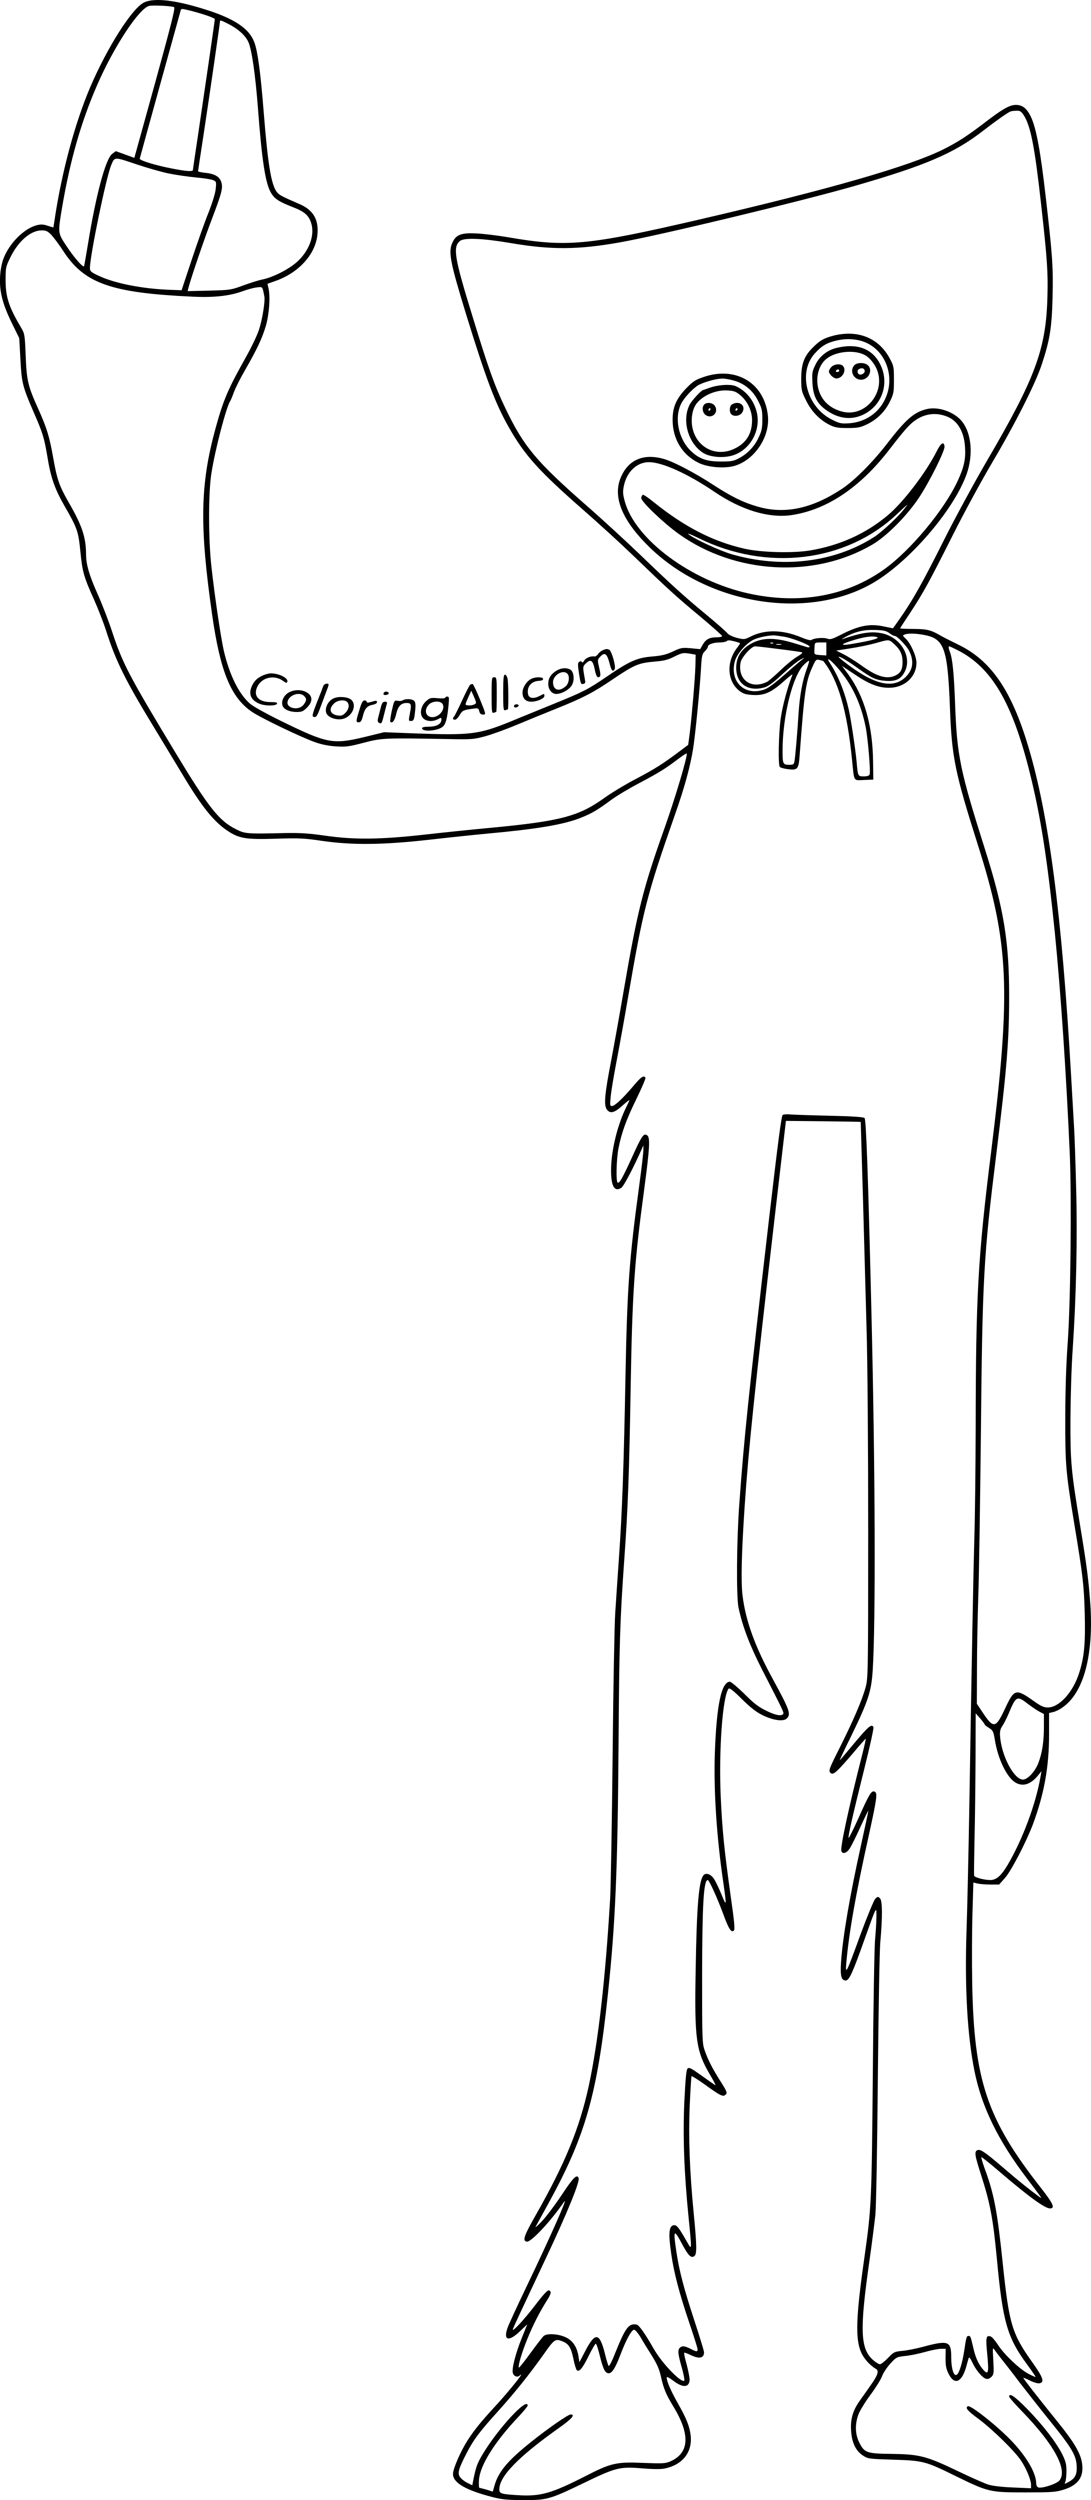 <?xml version="1.0" encoding="UTF-8"?>
<svg xmlns="http://www.w3.org/2000/svg" version="1.0" viewBox="0 0 847.423 1941.349" preserveAspectRatio="xMidYMid meet">
  <g transform="translate(-48.15,1959.876) scale(0.1,-0.1)" fill="#000000" stroke="none">
    <path d="M1603 19581 c-94 -43 -287 -347 -422 -662 -117 -277 -216 -642 -272 -1004 -6 -44 -13 -81 -13 -82 -1 -1 -21 5 -45 13 -33 11 -51 12 -84 4 -99 -26 -212 -139 -258 -258 -14 -36 -24 -88 -27 -143 -6 -114 20 -213 93 -362 l56 -114 9 -164 c10 -184 16 -210 103 -411 71 -162 82 -199 107 -348 26 -161 57 -249 136 -386 97 -169 104 -191 120 -349 15 -155 26 -196 108 -377 30 -68 72 -175 92 -238 75 -235 149 -384 369 -745 67 -110 165 -273 219 -362 154 -258 247 -374 357 -447 89 -59 143 -67 374 -60 178 6 218 4 360 -17 235 -34 475 -31 830 9 149 17 349 38 445 47 397 36 602 71 734 124 83 33 126 58 233 137 40 30 140 90 222 133 153 81 203 112 304 189 32 24 60 42 62 40 11 -11 -87 -341 -173 -583 -167 -469 -209 -637 -318 -1270 -30 -176 -73 -414 -95 -530 -52 -269 -59 -351 -32 -384 26 -32 57 -24 122 35 28 25 51 43 51 40 0 -4 -11 -28 -24 -54 -67 -134 -116 -332 -118 -479 -2 -133 25 -183 79 -148 20 13 94 154 161 305 l11 25 0 -32 c1 -17 -14 -145 -33 -285 -77 -564 -93 -790 -106 -1468 -13 -705 -26 -1059 -50 -1405 -11 -154 -24 -354 -30 -445 -6 -91 -15 -583 -20 -1095 -5 -511 -14 -1013 -19 -1115 -37 -630 -93 -1117 -166 -1457 -72 -331 -185 -606 -414 -1008 -90 -158 -103 -197 -68 -203 32 -6 182 153 289 308 40 58 -103 -266 -295 -666 -69 -144 -133 -283 -143 -311 -35 -98 8 -111 95 -28 l58 55 -43 -107 c-48 -119 -79 -241 -69 -271 8 -26 34 -36 53 -20 13 11 14 11 7 -2 -16 -27 -121 -154 -196 -235 -114 -124 -162 -183 -215 -265 -54 -84 -114 -221 -114 -262 0 -68 97 -125 305 -179 74 -19 116 -23 240 -24 187 0 207 6 465 130 253 123 286 131 455 117 83 -7 147 -8 177 -2 141 28 219 127 204 258 -8 71 -34 134 -100 250 -53 94 -86 169 -86 199 0 9 16 1 47 -22 77 -59 125 -58 131 1 1 16 -9 69 -22 119 -14 49 -23 91 -20 94 2 3 25 -5 49 -17 68 -33 105 -25 105 21 0 11 -34 121 -75 246 -81 247 -117 382 -140 536 -26 173 -20 180 47 54 46 -86 69 -109 94 -88 19 16 18 81 -6 329 -32 328 -42 598 -31 843 5 120 12 221 14 224 3 2 47 -25 99 -62 127 -92 146 -101 166 -81 14 13 10 24 -40 103 -66 104 -98 168 -124 243 -18 51 -19 91 -19 580 1 556 12 740 44 740 11 0 74 -139 120 -264 43 -117 63 -148 83 -128 9 9 3 73 -26 274 -50 360 -64 502 -76 757 -17 363 14 790 61 847 7 8 38 -16 102 -80 66 -65 111 -101 160 -125 82 -41 164 -53 190 -26 34 33 21 67 -108 304 -140 255 -212 455 -236 651 -13 105 -8 325 16 685 31 456 75 881 243 2330 l78 670 289 -3 c160 -2 291 -4 292 -5 0 -1 8 -261 17 -577 9 -316 21 -773 28 -1015 8 -258 13 -914 13 -1585 0 -1138 -1 -1145 -22 -1220 -27 -97 -96 -256 -193 -450 -92 -183 -96 -193 -75 -210 20 -16 49 11 178 162 50 60 92 107 93 105 2 -1 -10 -54 -26 -117 -107 -421 -174 -729 -163 -756 10 -26 43 -14 66 23 13 21 50 95 82 166 32 70 59 126 61 125 1 -2 -24 -120 -56 -264 -89 -402 -142 -712 -156 -912 -7 -107 2 -142 37 -142 26 0 54 61 144 315 97 271 94 265 94 180 0 -38 -5 -115 -10 -170 -6 -55 -14 -525 -18 -1045 -9 -1009 -11 -1046 -66 -1435 -65 -455 -71 -628 -25 -732 20 -48 69 -102 115 -129 26 -14 15 -49 -40 -126 -24 -35 -62 -88 -84 -119 -55 -77 -74 -142 -69 -231 5 -94 35 -159 91 -196 40 -26 45 -27 236 -33 234 -7 252 -12 489 -129 250 -122 262 -125 537 -125 211 0 236 2 301 22 112 36 156 100 140 206 -12 77 -61 161 -188 318 -152 188 -268 337 -268 343 0 3 23 -6 50 -20 28 -14 61 -24 73 -22 44 6 32 43 -48 156 -164 229 -185 299 -235 777 -42 404 -67 538 -141 737 -16 44 -27 83 -25 86 3 2 65 -47 138 -110 225 -193 355 -288 395 -288 42 0 26 37 -73 163 -417 532 -517 832 -531 1583 -3 171 -2 418 2 548 l7 237 32 -8 c17 -4 62 -8 100 -8 l68 0 42 47 c50 54 168 282 221 422 87 236 125 443 125 697 l0 166 30 7 c17 3 51 19 74 36 165 113 244 408 216 807 -13 182 -26 286 -80 613 -69 421 -75 483 -74 820 1 174 8 410 18 550 27 401 37 857 26 1255 -5 198 -12 398 -15 445 -3 47 -14 243 -25 435 -70 1225 -171 2002 -331 2535 -131 440 -291 672 -548 795 -53 26 -107 53 -121 61 -87 51 -113 58 -222 59 -60 0 -107 2 -105 5 1 3 36 57 78 120 101 153 148 239 332 605 86 171 224 425 307 565 177 299 335 611 384 761 62 188 77 281 83 515 6 234 0 325 -53 784 -40 352 -73 529 -113 617 -33 71 -68 98 -122 97 -49 -2 -102 -32 -250 -146 -129 -98 -199 -143 -308 -198 -266 -133 -893 -313 -1911 -549 -856 -198 -1015 -213 -1470 -135 -80 14 -190 27 -245 30 -117 6 -159 -8 -187 -66 -37 -73 -22 -151 102 -556 156 -506 227 -695 334 -884 123 -216 230 -336 571 -635 127 -111 302 -271 390 -356 273 -263 344 -328 523 -476 94 -79 172 -148 172 -153 0 -6 -18 -10 -39 -10 -58 0 -85 -14 -110 -55 l-21 -37 -73 7 c-67 6 -77 4 -138 -25 -52 -24 -87 -33 -161 -39 -118 -10 -174 -34 -350 -154 -154 -105 -183 -119 -428 -219 -107 -44 -254 -103 -325 -133 -247 -100 -309 -107 -750 -91 l-230 9 -155 -38 c-243 -58 -288 -50 -645 125 -110 54 -219 114 -241 134 -87 75 -160 223 -204 411 -22 95 -70 415 -96 650 -24 210 -25 571 -1 725 28 184 117 523 147 565 4 6 17 37 29 70 12 33 51 110 86 170 94 164 132 245 161 342 27 93 36 226 21 293 l-8 35 65 23 c181 65 309 208 323 360 11 117 -33 190 -139 236 -141 61 -160 71 -178 96 -43 60 -68 214 -100 615 -25 315 -47 475 -73 545 -39 106 -153 183 -377 254 -234 74 -396 93 -477 57z m231 -38 c10 -6 -24 -139 -148 -589 l-161 -581 -72 26 -72 26 -28 -21 c-51 -37 -127 -321 -189 -705 -15 -90 -28 -166 -30 -168 -9 -10 -78 69 -134 154 -71 107 -70 101 -35 310 62 361 146 656 271 943 130 299 328 599 405 615 33 7 177 -1 193 -10z m130 -28 c97 -25 186 -56 186 -65 0 -12 -83 -581 -130 -898 -22 -145 -40 -268 -40 -273 0 -14 -50 -11 -162 11 -129 25 -254 63 -251 77 3 14 313 1134 318 1151 5 15 5 15 79 -3z m289 -101 c76 -38 132 -88 156 -138 27 -55 55 -247 76 -516 30 -403 58 -584 100 -656 29 -50 62 -71 172 -114 92 -35 126 -66 144 -132 24 -90 -18 -204 -106 -287 -62 -59 -188 -124 -273 -142 -32 -6 -100 -28 -152 -47 -92 -34 -100 -36 -263 -40 l-168 -4 7 28 c16 65 126 389 184 539 74 195 85 236 70 281 -14 42 -53 64 -126 71 -30 3 -54 9 -54 12 0 4 18 123 40 266 45 295 130 882 130 896 0 13 5 12 63 -17z m6181 -711 c53 -83 85 -245 135 -698 47 -422 54 -524 48 -719 -11 -400 -95 -625 -467 -1261 -99 -170 -253 -453 -340 -627 -162 -323 -240 -462 -337 -600 -30 -43 -55 -78 -56 -78 -1 0 -35 7 -74 15 -108 23 -194 5 -334 -67 -65 -33 -80 -37 -103 -28 -28 10 -103 4 -122 -11 -6 -5 -40 4 -80 21 -144 60 -282 62 -394 5 -46 -23 -49 -23 -106 -9 -33 9 -64 24 -72 35 -8 11 -80 75 -160 141 -177 146 -277 237 -521 472 -102 98 -289 270 -416 381 -391 343 -486 457 -629 756 -82 171 -131 307 -254 710 -140 453 -154 537 -100 585 31 29 174 23 398 -15 312 -53 521 -52 842 5 304 53 1415 320 1828 439 552 159 774 254 1000 430 98 76 188 139 210 148 8 3 30 6 47 6 27 1 37 -5 57 -36z m-6639 -452 c55 -11 147 -24 205 -30 58 -5 118 -14 134 -20 28 -11 29 -13 23 -69 -3 -34 -26 -108 -57 -187 -29 -71 -87 -236 -130 -365 l-78 -235 -83 3 c-215 7 -431 49 -556 107 -65 30 -73 37 -73 62 0 96 126 705 165 799 28 66 21 66 193 8 86 -29 202 -62 257 -73z m-913 -478 c19 -21 61 -77 92 -125 163 -251 371 -324 1006 -353 162 -8 287 6 385 42 39 14 89 28 112 30 46 5 42 10 58 -71 7 -36 -16 -180 -42 -258 -14 -43 -57 -133 -95 -201 -147 -262 -180 -339 -242 -563 -120 -438 -126 -756 -26 -1454 63 -437 145 -638 309 -749 70 -48 389 -201 494 -237 45 -16 104 -28 158 -31 75 -5 101 -2 215 28 142 37 157 38 649 29 191 -4 204 -3 297 22 54 15 164 55 245 89 81 34 218 90 303 124 207 83 291 126 443 230 165 111 197 125 318 136 79 6 109 14 160 40 57 28 67 30 113 23 l51 -9 -2 -90 c-3 -98 -27 -378 -44 -520 l-12 -90 -65 -49 c-131 -98 -190 -136 -338 -214 -83 -43 -193 -110 -245 -147 -202 -146 -343 -183 -894 -235 -121 -11 -344 -34 -495 -51 -355 -40 -556 -42 -785 -9 -125 18 -193 22 -310 20 -298 -7 -309 -6 -379 29 -132 65 -211 164 -472 596 -362 599 -410 691 -492 940 -27 83 -77 212 -111 288 -66 147 -91 232 -91 312 -1 133 -30 222 -139 410 -69 121 -87 173 -116 338 -29 164 -49 231 -116 380 -81 179 -90 220 -98 412 -6 160 -8 173 -33 215 -98 166 -123 240 -123 376 0 96 2 103 38 176 62 126 157 207 242 208 35 0 47 -6 77 -37z m6507 -3090 c16 -13 36 -23 44 -23 17 0 91 -77 110 -115 41 -82 30 -152 -33 -209 -94 -84 -231 -54 -432 94 -48 36 -85 66 -83 68 6 7 71 -31 150 -88 109 -78 139 -92 214 -98 82 -6 122 13 152 75 55 115 -35 264 -179 294 -82 17 -158 6 -307 -45 -11 -4 -2 3 20 15 76 42 144 59 232 56 66 -2 87 -6 112 -24z m267 -14 c160 -29 186 -100 204 -564 14 -386 39 -505 216 -1064 244 -767 260 -1135 104 -2386 -103 -822 -119 -1120 -120 -2145 -1 -305 -5 -683 -10 -840 -8 -277 -19 -860 -40 -2135 -6 -341 -15 -757 -21 -925 -15 -446 6 -817 62 -1095 56 -277 182 -535 404 -828 115 -151 125 -166 105 -151 -81 59 -167 128 -282 227 -142 122 -181 149 -203 140 -27 -10 -23 -38 26 -190 72 -224 94 -341 124 -658 45 -486 81 -609 234 -816 38 -52 68 -96 66 -97 -2 -2 -27 9 -57 25 -69 37 -187 149 -235 224 -21 32 -46 62 -57 65 -36 12 -39 -9 -26 -141 14 -145 8 -164 -35 -113 -34 40 -58 94 -74 168 -20 85 -21 90 -36 90 -16 0 -18 -8 -34 -115 -14 -91 -37 -169 -56 -185 -24 -20 -45 44 -45 135 0 126 -21 134 -225 79 -49 -13 -119 -27 -155 -30 -62 -6 -67 -9 -111 -55 -26 -27 -54 -49 -63 -49 -8 0 -32 15 -52 32 -101 89 -106 232 -29 773 19 132 39 292 46 355 6 69 14 492 19 1055 5 517 13 994 19 1060 18 200 17 323 -2 343 -16 15 -18 15 -37 -4 -11 -11 -62 -135 -114 -275 -111 -305 -119 -320 -111 -224 20 232 73 534 176 997 63 288 68 325 43 335 -24 9 -40 -17 -123 -203 -41 -92 -77 -162 -78 -157 -5 14 29 163 123 541 42 167 73 310 70 318 -12 31 -39 8 -147 -121 -61 -74 -113 -135 -115 -135 -2 0 39 87 91 192 131 270 154 341 165 503 24 373 20 1565 -10 2795 -26 1076 -41 1485 -53 1497 -8 8 -90 14 -272 18 -143 3 -280 8 -305 10 -25 3 -51 1 -59 -4 -10 -6 -37 -215 -102 -772 -165 -1420 -198 -1734 -235 -2249 -21 -284 -24 -721 -6 -805 32 -150 88 -295 185 -485 162 -316 169 -329 162 -340 -12 -20 -63 -10 -136 27 -57 28 -96 58 -167 130 -52 51 -102 93 -111 93 -66 0 -104 -182 -117 -555 -10 -291 14 -656 67 -1013 25 -176 24 -181 -15 -85 -19 46 -44 99 -56 118 -26 42 -67 56 -86 30 -35 -48 -51 -239 -59 -735 -10 -538 3 -627 111 -811 29 -49 48 -86 41 -82 -7 4 -55 38 -107 75 -80 57 -96 66 -108 54 -10 -10 -16 -77 -25 -257 -12 -270 -2 -549 33 -899 26 -261 26 -257 -12 -190 -59 104 -78 130 -98 130 -43 0 -49 -59 -24 -228 21 -145 62 -301 139 -529 36 -105 65 -198 65 -207 0 -21 -8 -20 -55 4 -45 23 -66 25 -83 8 -18 -18 -15 -48 15 -153 15 -52 23 -98 20 -102 -23 -22 -174 135 -237 246 -67 117 -115 186 -133 189 -61 12 -87 -23 -163 -211 -25 -65 -50 -115 -55 -110 -4 4 -17 46 -28 92 -42 169 -76 174 -155 21 l-44 -84 -7 45 c-11 71 -43 121 -96 147 -57 28 -147 34 -174 12 -9 -8 -56 -68 -103 -133 -46 -64 -87 -115 -90 -113 -9 10 21 113 65 221 43 107 97 213 155 304 32 51 34 66 13 75 -10 3 -42 -31 -104 -112 -93 -122 -188 -223 -175 -187 7 19 51 114 261 560 157 332 260 584 249 610 -13 34 -40 8 -130 -128 -52 -78 -122 -172 -156 -207 -34 -36 -55 -54 -47 -40 8 14 55 100 105 191 282 515 374 840 456 1619 57 540 75 951 82 1925 5 778 11 971 44 1436 29 400 39 684 50 1339 13 748 28 971 106 1549 42 316 47 398 22 414 -27 18 -41 -2 -117 -170 -76 -166 -99 -206 -112 -197 -14 9 -10 175 6 263 24 123 59 221 141 389 41 84 72 157 69 162 -13 22 -35 7 -98 -69 -80 -94 -141 -151 -163 -151 -14 0 -16 9 -9 72 3 40 24 163 45 273 21 110 62 335 90 500 116 676 146 796 365 1420 74 210 118 372 140 509 17 106 51 449 61 618 6 105 9 119 30 139 13 13 24 29 24 36 0 18 42 33 94 33 23 0 47 5 53 11 7 7 24 7 57 -2 25 -6 46 -13 46 -16 0 -2 -11 -19 -25 -37 -84 -111 -75 -259 21 -333 30 -22 49 -28 105 -31 88 -5 144 21 243 110 38 34 66 56 63 48 -39 -99 -79 -248 -92 -344 -16 -121 -20 -353 -7 -372 4 -6 32 -14 63 -18 77 -10 84 0 92 111 36 492 47 568 98 681 27 59 29 62 56 56 15 -4 28 -7 29 -8 115 -143 186 -386 224 -771 17 -171 9 -156 93 -153 l72 3 -2 140 c-3 281 -68 508 -196 682 l-46 61 93 -62 c114 -78 190 -108 271 -108 121 -1 215 84 215 194 0 51 -45 152 -84 188 -24 22 -25 25 -9 31 27 11 82 10 149 -2z m-1087 -14 c55 -7 201 -63 201 -77 0 -6 -8 -8 -17 -5 -10 3 -56 17 -102 31 -160 49 -264 45 -356 -16 -64 -43 -95 -99 -95 -175 0 -126 94 -189 223 -151 29 9 70 40 137 103 53 49 116 100 141 113 27 14 34 16 19 5 -14 -10 -55 -45 -93 -78 -140 -124 -179 -153 -223 -165 -148 -42 -256 73 -214 226 17 59 95 146 153 169 45 19 130 34 162 29 11 -1 40 -5 64 -9z m726 -4 c21 -9 -47 -27 -187 -51 -94 -17 -106 -7 -25 19 102 34 177 45 212 32z m130 -52 c48 -42 67 -83 67 -139 0 -57 -13 -85 -52 -105 -66 -34 -146 -12 -264 74 -45 32 -108 72 -140 88 l-59 30 109 17 c60 9 147 27 194 40 110 31 104 31 145 -5z m-938 5 c-3 -3 -12 -4 -19 -1 -8 3 -5 6 6 6 11 1 17 -2 13 -5z m413 -45 l0 -50 -47 3 c-42 3 -47 6 -46 26 0 12 1 33 2 47 1 23 5 25 46 25 l45 0 0 -51z m-352 34 c-10 -2 -26 -2 -35 0 -10 3 -2 5 17 5 19 0 27 -2 18 -5z m-18 -34 c91 -11 172 -23 180 -25 9 -3 -5 -16 -36 -34 -28 -16 -86 -63 -129 -105 -44 -42 -90 -82 -104 -90 -124 -63 -232 16 -207 150 8 41 84 125 113 125 10 0 92 -9 183 -21z m1388 -8 c265 -134 425 -405 561 -948 86 -343 138 -679 196 -1248 46 -462 89 -1101 116 -1720 15 -354 6 -1166 -17 -1475 -11 -152 -18 -354 -18 -570 -1 -367 4 -422 70 -825 66 -397 75 -475 81 -690 6 -235 -3 -341 -43 -466 -47 -150 -155 -269 -244 -269 -30 0 -54 11 -102 45 -148 105 -157 103 -233 -60 -69 -147 -87 -150 -170 -25 l-46 69 1 273 c0 150 5 399 10 553 6 154 14 708 20 1230 12 1260 21 1411 120 2210 82 664 100 884 100 1230 0 422 -42 678 -185 1130 -197 622 -220 732 -235 1140 -9 242 -20 347 -40 401 -11 28 -13 44 -5 44 3 0 31 -13 63 -29z m-933 -135 c112 -128 181 -272 220 -460 18 -90 40 -348 31 -371 -3 -10 -19 -15 -45 -15 -46 0 -46 0 -56 115 -9 95 -43 325 -61 405 -31 135 -82 262 -145 358 -35 54 -4 36 56 -32z m-240 -20 c-29 -78 -51 -194 -60 -326 -10 -161 -25 -333 -31 -372 -5 -36 -8 -38 -44 -38 -47 0 -50 8 -50 110 0 268 79 585 167 668 19 19 37 32 39 29 2 -2 -7 -34 -21 -71z m1723 -8030 c32 -24 72 -51 90 -60 l32 -17 0 -97 c0 -116 -13 -203 -42 -280 -25 -68 -84 -132 -121 -132 -70 0 -169 189 -178 342 -2 32 3 53 18 74 11 16 33 58 48 94 59 141 65 144 153 76z m-338 -158 c0 -3 15 -16 34 -27 30 -19 34 -27 45 -93 24 -149 93 -291 160 -331 56 -33 115 -16 171 50 l31 38 -7 -40 c-36 -213 -139 -489 -256 -688 -50 -84 -88 -117 -134 -117 -48 0 -122 20 -126 34 -2 6 0 135 3 286 4 151 7 433 8 625 l1 350 35 -40 c19 -22 34 -43 35 -47z m-2673 -4758 c17 -30 56 -94 86 -141 41 -66 59 -105 72 -164 21 -94 39 -138 95 -230 134 -219 127 -362 -19 -428 -41 -18 -58 -19 -211 -13 -209 9 -252 0 -450 -102 -263 -134 -348 -159 -519 -149 -137 8 -151 12 -151 46 0 101 147 252 468 480 96 68 124 101 86 101 -20 0 -172 -105 -303 -210 -183 -145 -256 -232 -287 -337 l-15 -52 -47 15 c-26 7 -51 14 -56 14 -5 0 -6 29 -4 64 9 111 118 287 297 478 45 47 81 91 81 97 0 72 -239 -188 -355 -387 -39 -66 -49 -97 -71 -210 l-4 -22 -40 20 c-22 11 -47 31 -56 45 -20 30 -11 63 52 185 54 105 101 167 243 324 130 144 246 289 356 444 84 119 90 123 150 98 45 -19 63 -49 81 -137 8 -41 20 -78 25 -84 18 -19 44 11 92 108 26 53 52 97 56 97 5 0 19 -42 31 -92 26 -106 42 -138 70 -138 25 0 51 41 87 135 46 123 92 207 111 203 9 -2 31 -28 49 -58z m2808 -175 c22 -27 85 -108 139 -180 55 -71 154 -197 221 -280 190 -235 219 -285 220 -381 0 -57 -17 -84 -69 -111 -27 -14 -28 -14 -20 3 5 11 9 49 9 85 0 54 -6 76 -33 131 -48 94 -151 227 -272 351 -95 97 -140 128 -140 96 0 -7 48 -62 108 -123 243 -252 347 -446 283 -528 -21 -27 -138 -65 -166 -54 -8 3 -15 17 -15 31 0 77 -70 200 -182 320 -108 116 -329 292 -349 279 -22 -13 -3 -35 84 -99 107 -80 279 -248 327 -320 42 -61 79 -151 80 -189 l0 -29 -137 6 c-84 3 -160 12 -193 22 -30 9 -138 57 -240 106 -242 116 -297 130 -510 133 -196 2 -214 8 -254 88 -33 65 -35 144 -6 220 11 29 53 97 93 151 40 54 81 119 90 145 10 26 39 70 65 98 45 49 50 51 112 58 36 3 105 17 155 31 49 14 106 25 126 25 l36 0 -1 -73 c0 -57 4 -82 24 -122 45 -90 102 -66 136 54 8 31 18 63 20 70 3 9 14 -5 28 -35 28 -60 78 -120 107 -127 13 -4 28 2 41 15 19 19 20 29 15 127 -6 102 -6 105 11 81 9 -14 35 -47 57 -75z M6954 16992 c-76 -20 -108 -39 -166 -99 -62 -64 -83 -123 -83 -234 0 -90 2 -99 38 -171 42 -85 106 -151 185 -190 39 -19 63 -23 137 -23 77 0 98 4 147 27 79 37 142 98 181 177 30 61 32 72 32 171 0 100 -1 108 -34 168 -86 158 -247 222 -437 174z m263 -58 c153 -74 217 -273 139 -435 -51 -109 -155 -178 -278 -187 -61 -4 -74 -2 -132 27 -200 98 -270 369 -134 517 54 59 94 82 170 99 83 19 169 11 235 -21z M6978 16897 c-72 -18 -131 -65 -163 -131 -25 -51 -27 -64 -23 -140 5 -101 34 -159 106 -211 100 -72 208 -82 306 -27 135 76 185 241 115 381 -61 123 -180 167 -341 128z m235 -64 c25 -17 52 -50 70 -83 95 -182 -76 -403 -269 -345 -74 22 -127 64 -158 126 -49 99 -28 226 48 284 80 61 236 70 309 18z M7117 16762 c-39 -43 -5 -112 53 -112 59 0 94 76 52 113 -25 23 -85 22 -105 -1z m80 -38 c6 -16 -12 -34 -35 -34 -19 0 -27 31 -11 41 21 13 39 11 46 -7z M6940 16750 c-11 -11 -20 -27 -20 -35 0 -21 36 -55 58 -55 48 0 82 66 50 98 -19 19 -66 14 -88 -8z m60 -30 c0 -5 -7 -10 -16 -10 -8 0 -12 5 -9 10 3 6 10 10 16 10 5 0 9 -4 9 -10z M5955 16674 c-70 -23 -87 -34 -138 -85 -83 -85 -112 -152 -111 -254 1 -146 75 -268 201 -330 74 -37 212 -47 289 -21 153 51 267 227 250 387 -26 250 -243 384 -491 303z m225 -30 c84 -23 148 -76 189 -156 30 -59 34 -75 34 -146 0 -64 -5 -90 -26 -134 -32 -72 -83 -127 -149 -164 -48 -26 -62 -29 -148 -29 -110 0 -169 21 -233 83 -97 93 -130 260 -73 369 24 47 97 123 137 144 49 24 133 47 178 48 19 1 60 -6 91 -15z M6000 16590 c-30 -11 -56 -20 -57 -20 -13 0 -89 -82 -105 -114 -61 -120 -13 -296 102 -372 54 -36 163 -45 238 -20 138 46 220 205 178 347 -20 71 -65 132 -123 169 -40 26 -57 30 -112 30 -40 -1 -88 -9 -121 -20z m227 -56 c59 -47 97 -126 96 -199 0 -105 -46 -178 -138 -221 -141 -67 -293 9 -325 163 -14 68 -1 146 32 188 49 63 148 106 235 102 52 -2 69 -8 100 -33z M5952 16458 c-21 -21 -14 -66 12 -83 49 -32 103 23 70 72 -16 25 -62 31 -82 11z m48 -38 c0 -5 -5 -10 -11 -10 -5 0 -7 5 -4 10 3 6 8 10 11 10 2 0 4 -4 4 -10z M6168 16459 c-21 -12 -24 -59 -6 -77 21 -21 66 -14 84 13 34 52 -21 97 -78 64z m42 -39 c0 -5 -5 -10 -11 -10 -5 0 -7 5 -4 10 3 6 8 10 11 10 2 0 4 -4 4 -10z M7675 16421 c-97 -25 -160 -81 -307 -272 -111 -143 -252 -284 -348 -347 -233 -154 -445 -198 -654 -137 -114 33 -203 77 -346 170 -136 89 -303 177 -379 199 -164 48 -286 -7 -342 -154 -57 -151 22 -332 232 -535 457 -441 1217 -564 1721 -279 286 162 640 572 739 855 50 146 37 308 -34 401 -59 78 -189 124 -282 99z m165 -58 c81 -33 129 -116 137 -233 7 -94 -7 -158 -57 -266 -104 -225 -366 -540 -572 -687 -292 -208 -657 -273 -1050 -187 -450 98 -884 421 -964 717 -15 56 -16 74 -6 122 23 107 101 181 194 181 103 0 300 -89 507 -229 210 -143 423 -208 601 -182 275 41 535 215 765 516 108 140 152 190 196 220 76 53 164 63 249 28z M7756 16092 c-82 -162 -257 -392 -377 -493 -171 -144 -374 -236 -608 -275 -135 -22 -384 -15 -511 15 -243 56 -461 168 -700 360 -41 34 -79 59 -85 58 -5 -2 -11 -13 -13 -24 -4 -26 171 -194 294 -282 437 -311 1049 -345 1498 -83 114 66 271 224 366 367 82 124 203 366 198 398 -6 41 -28 27 -62 -41z m-254 -449 c-51 -64 -174 -178 -232 -215 -308 -197 -714 -246 -1105 -133 -92 27 -290 118 -335 155 -14 12 21 -2 78 -30 529 -261 1144 -187 1539 185 43 41 80 74 81 75 2 0 -10 -17 -26 -37z M5164 14550 c-12 -5 -29 -18 -37 -30 -8 -12 -21 -20 -28 -19 -27 6 -69 -12 -80 -32 -7 -14 -14 -18 -18 -11 -4 7 -12 8 -20 2 -12 -7 -13 -21 -2 -93 12 -77 15 -84 33 -79 14 3 18 11 14 26 -2 11 -7 41 -11 66 -6 40 -4 48 19 69 36 34 53 22 67 -48 7 -38 17 -61 25 -61 22 0 24 14 9 76 -13 56 -13 60 7 82 39 41 55 27 78 -65 11 -44 26 -55 37 -27 8 23 -26 142 -44 148 -18 7 -23 7 -49 -4z M4804 14391 c-44 -27 -64 -59 -64 -103 0 -44 28 -78 63 -78 44 1 106 37 123 73 20 42 12 102 -16 117 -29 16 -72 12 -106 -9z m84 -23 c20 -20 14 -72 -10 -96 -52 -48 -101 -34 -101 30 0 54 77 100 111 66z M2509 14347 c-31 -16 -51 -36 -67 -67 -34 -67 -15 -117 55 -146 43 -18 129 -18 136 0 4 10 -7 13 -50 13 -95 0 -137 50 -102 121 36 72 132 93 200 43 21 -16 28 -17 32 -7 11 28 -63 66 -128 66 -17 0 -52 -10 -76 -23z M4390 14219 c0 -125 2 -140 16 -135 9 3 18 6 20 6 6 0 5 204 -2 239 -4 17 -13 31 -20 31 -11 0 -14 -28 -14 -141z M4300 14199 c0 -125 2 -140 16 -135 9 3 18 6 20 6 2 0 4 61 4 135 0 128 -1 135 -20 135 -19 0 -20 -7 -20 -141z M4614 14330 c-38 -15 -74 -68 -74 -109 0 -46 24 -71 69 -71 43 0 101 25 101 44 0 20 -1 20 -36 1 -46 -24 -82 -20 -90 10 -14 58 23 105 85 107 19 1 31 6 31 15 0 15 -52 17 -86 3z M2993 14273 c-3 -10 -25 -67 -49 -126 -35 -90 -40 -109 -28 -114 20 -8 28 2 52 67 11 30 32 85 46 123 25 65 25 67 6 67 -12 0 -23 -8 -27 -17z M4134 14282 c-6 -4 -34 -59 -63 -122 -29 -63 -57 -119 -62 -124 -14 -15 -11 -26 6 -26 9 0 25 16 36 35 22 37 29 40 100 50 44 7 47 5 53 -19 5 -19 13 -26 30 -26 23 0 23 1 -24 117 -27 65 -52 119 -57 120 -4 1 -13 -1 -19 -5z m45 -139 c1 -14 -37 -26 -67 -21 -19 3 -19 4 5 58 l25 55 18 -40 c10 -22 19 -46 19 -52z M2722 14220 c-36 -22 -56 -63 -47 -97 7 -31 54 -53 111 -53 39 0 51 5 80 34 48 48 45 94 -7 121 -39 21 -98 19 -137 -5z m122 -26 c21 -21 20 -36 -5 -68 -38 -49 -139 -27 -123 28 14 50 93 75 128 40z M3467 14224 c-14 -14 -7 -25 13 -22 12 2 21 8 21 13 0 12 -24 18 -34 9z M3073 14176 c-43 -19 -71 -75 -57 -114 12 -33 72 -56 123 -47 75 14 119 106 71 150 -26 23 -97 29 -137 11z m105 -28 c20 -20 14 -57 -14 -85 -21 -21 -32 -24 -61 -20 -58 10 -71 50 -28 92 26 27 82 34 103 13z M3940 14181 c0 -5 -26 -7 -58 -4 -54 5 -61 3 -91 -23 -43 -39 -53 -102 -22 -133 25 -25 73 -28 114 -7 25 14 27 13 27 -3 0 -34 -37 -55 -96 -55 -35 0 -54 -4 -54 -12 0 -31 125 -21 162 13 22 20 34 66 43 161 6 62 5 72 -9 72 -9 0 -16 -4 -16 -9z m-20 -50 c21 -41 -27 -101 -80 -101 -52 0 -68 55 -28 97 28 30 92 32 108 4z M3610 14161 c-8 -6 -26 -7 -40 -4 -26 5 -27 2 -45 -76 -10 -45 -15 -84 -12 -87 16 -16 34 9 46 60 14 61 37 86 82 86 35 0 38 -13 24 -82 -10 -53 -10 -58 6 -58 24 0 28 9 35 79 5 42 3 65 -6 76 -14 17 -67 20 -90 6z M3273 14086 c-28 -90 -28 -96 -4 -96 14 0 22 12 31 48 14 58 33 80 76 88 20 4 34 12 34 21 0 10 -7 12 -22 8 -13 -4 -31 -9 -40 -11 -10 -3 -18 -1 -18 5 0 6 -8 11 -17 11 -14 0 -24 -19 -40 -74z M3440 14108 c-6 -24 -15 -59 -20 -78 -7 -24 -6 -36 3 -42 21 -14 24 -9 41 60 9 37 19 75 22 85 4 12 0 17 -15 17 -15 0 -23 -10 -31 -42z M4477 14124 c-4 -4 -4 -10 -1 -15 6 -10 34 0 34 12 0 10 -24 12 -33 3z"></path>
  </g>
</svg>
